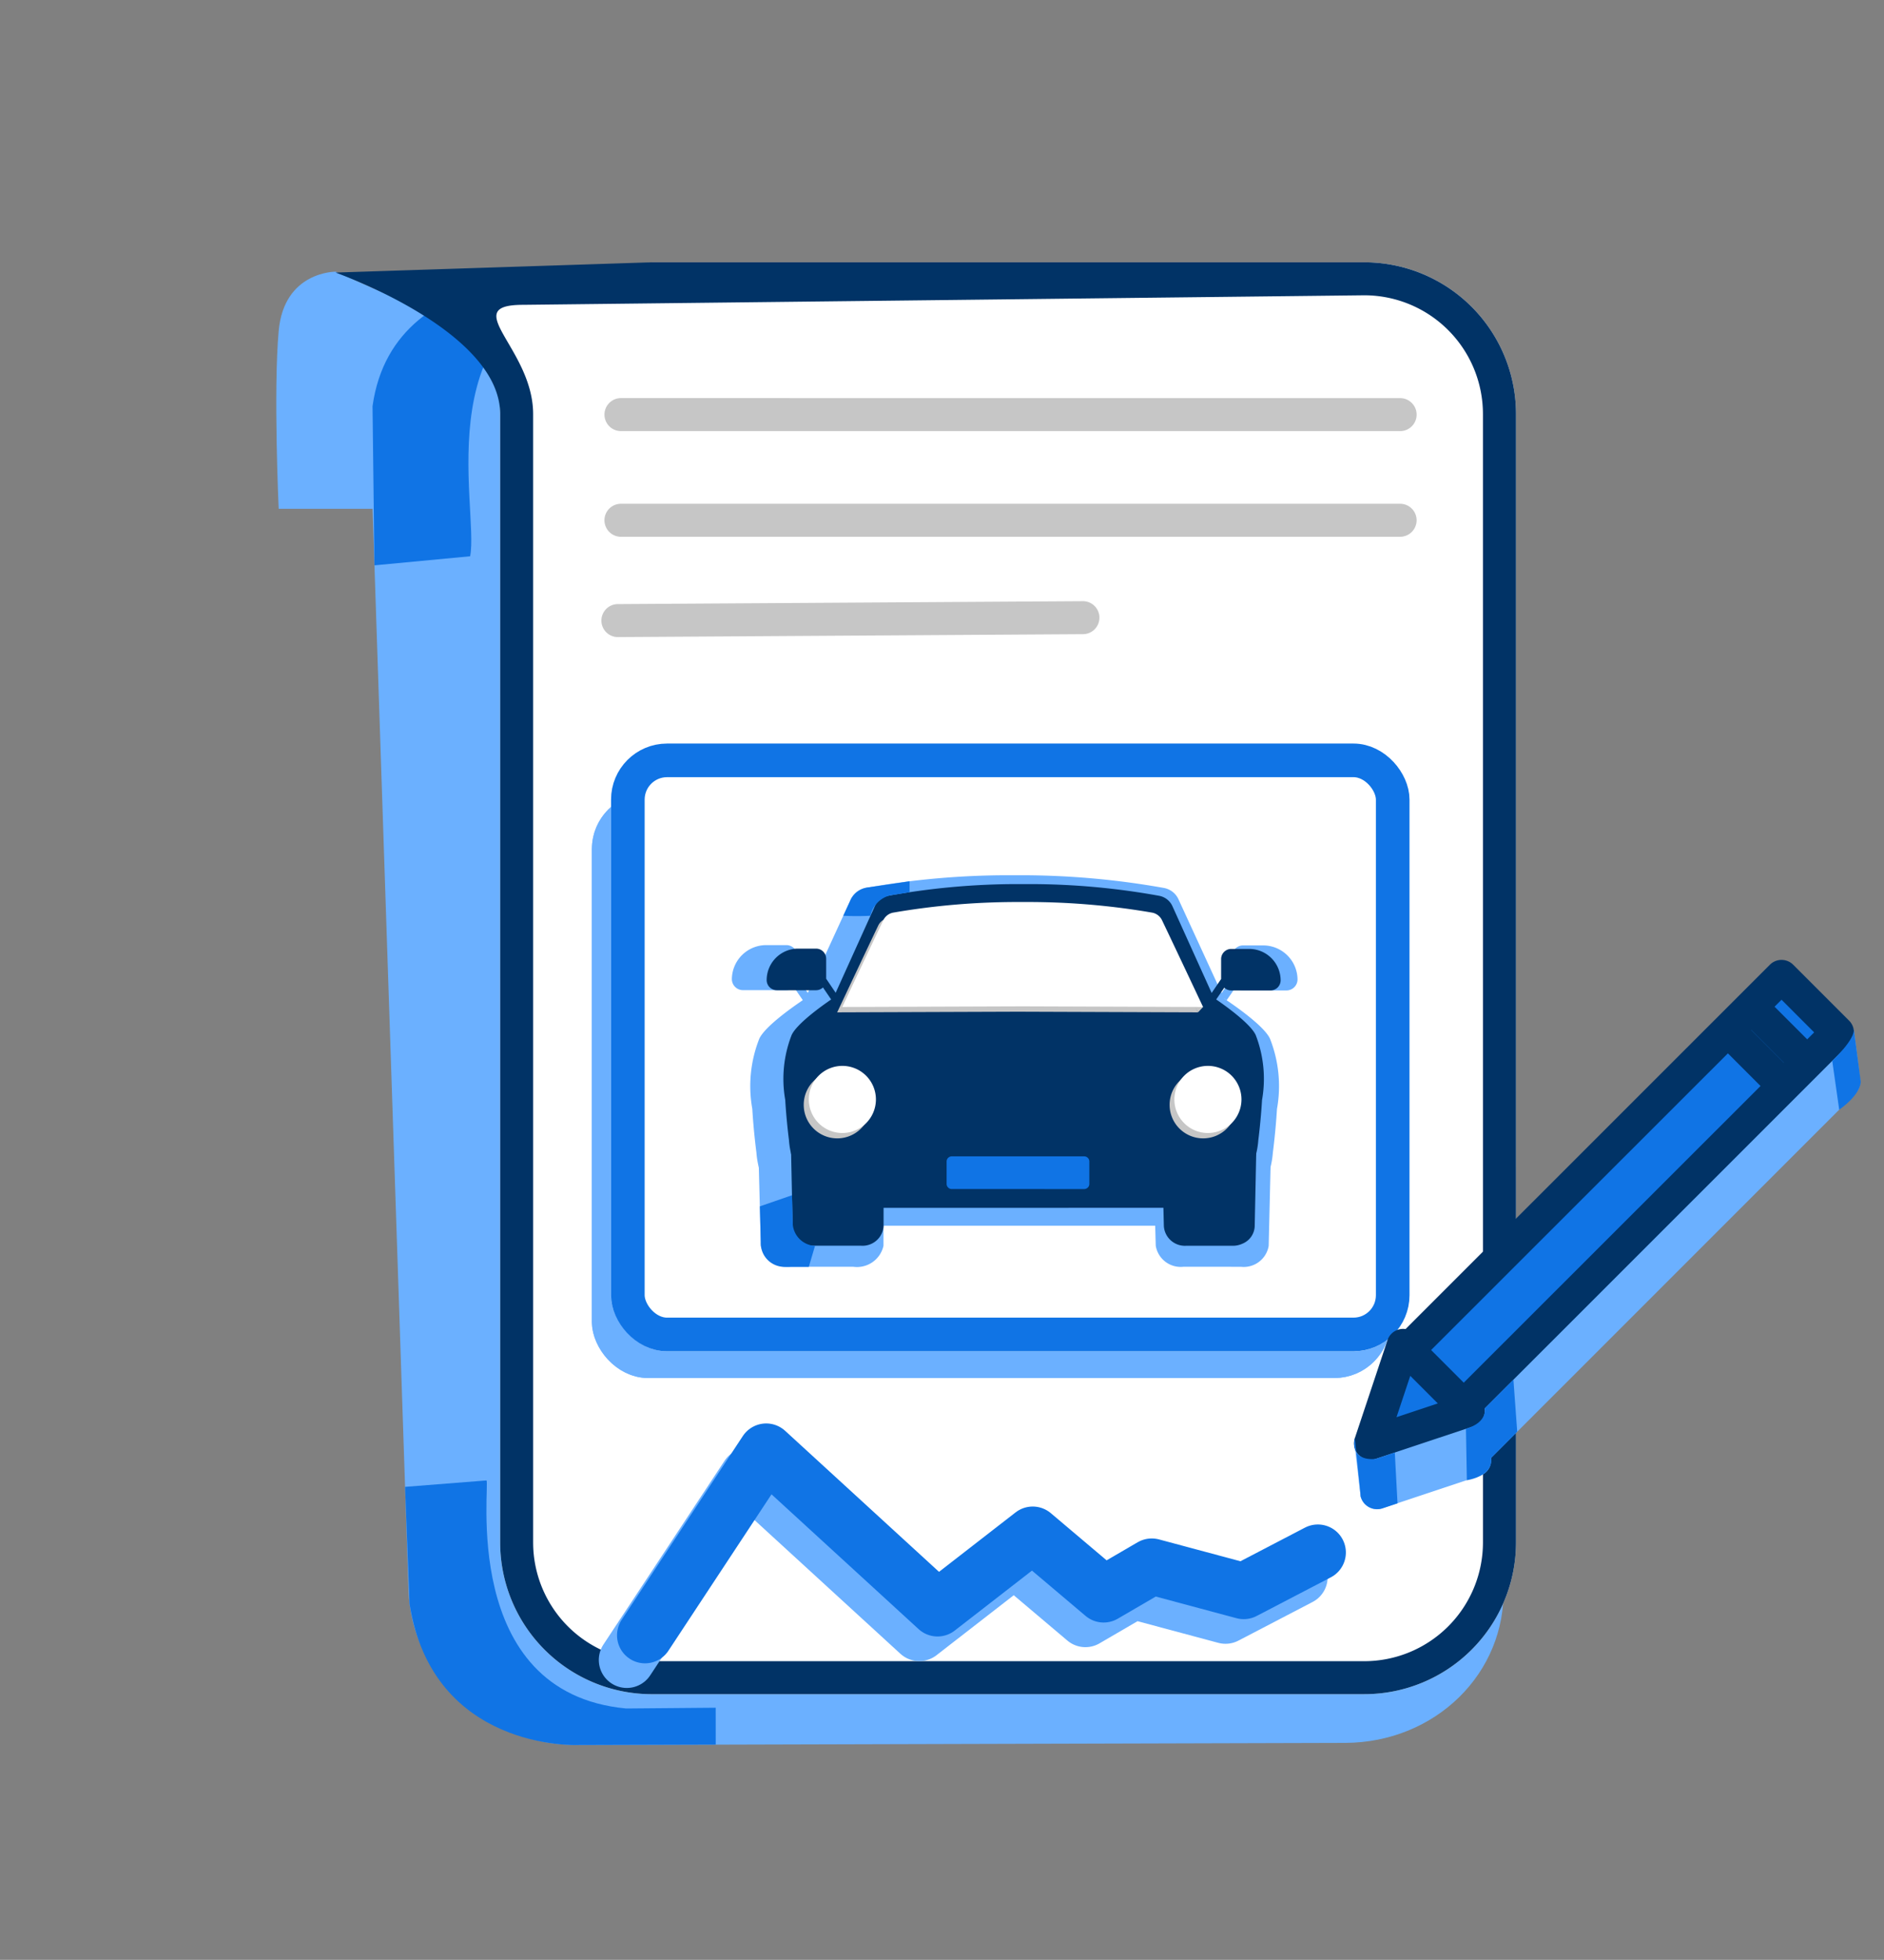 <svg xmlns="http://www.w3.org/2000/svg" width="168.2" height="174.913" viewBox="0 0 168.2 174.913">
  <rect x="0" y="0" width="168.2" height="174.913" fill="#808080" stroke="none"/>
  <g id="Group_32433" data-name="Group 32433" transform="translate(36.053 -2204.408)">
    <path id="Path_63721" data-name="Path 63721" d="M7102.545,19693.271h-19.824s-.481-10.537,0-15.875,5.092-5.287,5.092-5.287l14.86,6.592Z" transform="translate(-7093.894 -17443.453)" fill="#6bb0ff"/>
    <g id="Group_32421" data-name="Group 32421" transform="translate(-1695.373 -3649.14)">
      <path id="Path_63573" data-name="Path 63573" d="M266.169,43.151,332.64,26.38c7.818-1.973,15.854,2.392,17.952,9.748h0l28.218,99.039c2.1,7.357-2.542,14.92-10.359,16.893l-66.472,16.772c-7.817,1.973-15.854-2.393-17.95-9.749L255.81,60.043c-2.1-7.356,2.542-14.919,10.359-16.891" transform="translate(1458.685 5772.42) rotate(14)" fill="#6bb0ff"/>
      <path id="Path_63574" data-name="Path 63574" d="M272.837,38.5s-18.983,2.154-17.484,16.145l3.6,13.736,8.093-2.852c-.193-4.349-9.729-20.727,5.79-27.029" transform="translate(1458.031 5775.008) rotate(14)" fill="#1074e5"/>
      <path id="Path_63575" data-name="Path 63575" d="M276.92,128.885l6.906-2.312c.385-.1,2.107,19,17.031,16.73l7.74-2,.8,3.194L297.4,147.526s-12.419,3.642-17.576-8.633Z" transform="translate(1457.969 5794.199) rotate(14)" fill="#1074e5"/>
    </g>
    <path id="Path_63722" data-name="Path 63722" d="M302.514,136.714c-2.915.16-5.439-1.746-5.67-4.283l-.168-5.847,11.328-.1a19.371,19.371,0,0,0,6.223-4.283,16.567,16.567,0,0,0,4.06-4.929l2.048-3.207-.435,18.385c-.242,2.531-2.766,4.429-5.675,4.266Z" transform="matrix(0.966, 0.259, -0.259, 0.966, -228.069, 2137.707)" fill="#6bb0ff"/>
    <path id="Path_63723" data-name="Path 63723" d="M316.062,107.358a7.541,7.541,0,1,1-7.54-7.418,7.48,7.48,0,0,1,7.54,7.418" transform="matrix(0.966, 0.259, -0.259, 0.966, -226.415, 2135.055)" fill="#6bb0ff"/>
    <path id="Path_63724" data-name="Path 63724" d="M302.768,132.875a4.308,4.308,0,0,1-4.564-3.957l-.134-5.4,9.116-.095a15.746,15.746,0,0,0,5.008-3.956,15.043,15.043,0,0,0,3.268-4.555l1.649-2.962-.351,16.985a4.029,4.029,0,0,1-2.462,3.5,4.733,4.733,0,0,1-2.106.445Z" transform="matrix(0.966, 0.259, -0.259, 0.966, -227.669, 2137.352)" fill="#013366"/>
    <path id="Path_63725" data-name="Path 63725" d="M312.852,106.66A6.852,6.852,0,1,1,306,99.807a6.853,6.853,0,0,1,6.853,6.853" transform="matrix(0.966, 0.259, -0.259, 0.966, -226.783, 2134.926)" fill="#c6c6c6"/>
    <path id="Path_63726" data-name="Path 63726" d="M313.657,105.755A6.852,6.852,0,1,1,306.8,98.9a6.853,6.853,0,0,1,6.853,6.853" transform="matrix(0.966, 0.259, -0.259, 0.966, -226.569, 2134.785)" fill="#fff"/>
    <path id="Path_63727" data-name="Path 63727" d="M304.146,90.223l1.048-1.112s-2.244-.909-2.227-.855,1.179,1.968,1.179,1.968" transform="matrix(0.966, 0.259, -0.259, 0.966, -225.37, 2132.773)" fill="#c6c6c6"/>
    <path id="Path_63728" data-name="Path 63728" d="M272.271,41.232,333.7,24.762a13.543,13.543,0,0,1,16.589,9.573h0l26.077,97.257a13.544,13.544,0,0,1-9.574,16.589l-61.426,16.47a13.544,13.544,0,0,1-16.589-9.574L262.7,57.821c-1.937-7.225-6.4-10.736.828-12.674" transform="matrix(0.966, 0.259, -0.259, 0.966, -230.193, 2117.469)" fill="#fff"/>
    <path id="Path_63729" data-name="Path 63729" d="M262.156,47.874c-5.652,1.517,1.871,3.53,3.387,9.183l26.077,97.258a10.6,10.6,0,0,0,12.983,7.493l61.424-16.469a10.6,10.6,0,0,0,7.489-12.981L347.438,35.1a10.6,10.6,0,0,0-12.978-7.493Zm10.116-6.642L333.7,24.762a13.543,13.543,0,0,1,16.589,9.573h0l26.077,97.257a13.544,13.544,0,0,1-9.574,16.589l-61.426,16.47a13.544,13.544,0,0,1-16.589-9.574L262.7,57.821c-1.937-7.225-17.467-8.39-17.467-8.39" transform="matrix(0.966, 0.259, -0.259, 0.966, -230.193, 2117.469)" fill="#013366"/>
    <path id="Path_63730" data-name="Path 63730" d="M325.3,116.466l1.275,1.673Z" transform="matrix(0.966, 0.259, -0.259, 0.966, -222.348, 2139.766)" fill="#c6c6c6"/>
    <path id="Path_63731" data-name="Path 63731" d="M352.837,88.442l-67.206,18.019a1.473,1.473,0,0,1-.763-2.845h0L352.075,85.6a1.472,1.472,0,1,1,.762,2.844" transform="matrix(0.966, 0.259, -0.259, 0.966, -228.986, 2066.064)" fill="#c6c6c6"/>
    <path id="Path_63732" data-name="Path 63732" d="M354.851,95.958l-67.206,18.019a1.473,1.473,0,0,1-.763-2.845h0l67.206-18.018a1.472,1.472,0,1,1,.762,2.844Z" transform="matrix(0.966, 0.259, -0.259, 0.966, -228.986, 2067.713)" fill="#c6c6c6"/>
    <path id="Path_63733" data-name="Path 63733" d="M292.122,129.808a1.472,1.472,0,0,1-.389-2.891l40.022-11a1.472,1.472,0,1,1,.779,2.839l-40.022,11a1.464,1.464,0,0,1-.39.053" transform="matrix(0.966, 0.259, -0.259, 0.966, -229.842, 2060.162)" fill="#c6c6c6"/>
    <g id="Rectangle_16773" data-name="Rectangle 16773" transform="translate(16.79 2275.193)" fill="#6bb0ff" stroke="#6bb0ff" stroke-width="3">
      <rect width="71.285" height="52.2" rx="5" stroke="none"/>
      <rect x="1.5" y="1.5" width="68.285" height="49.2" rx="3.5" fill="none"/>
    </g>
    <g id="Rectangle_16774" data-name="Rectangle 16774" transform="translate(18.5 2270.77)" fill="#fff" stroke="#1074e5" stroke-width="3">
      <rect width="71.285" height="54.236" rx="5" stroke="none"/>
      <rect x="1.5" y="1.5" width="68.285" height="51.236" rx="3.5" fill="none"/>
    </g>
    <path id="Path_63734" data-name="Path 63734" d="M6937.712,19591.775l6.2-18.648,18.4,9.572,6.5-8.572,7.5,3.529,3.5-3.529h8.5l5.5-5.045" transform="matrix(0.966, 0.259, -0.259, 0.966, -1607.653, -18369.965)" fill="none" stroke="#6bb0ff" stroke-linecap="round" stroke-linejoin="round" stroke-width="5"/>
    <path id="Path_63735" data-name="Path 63735" d="M6937.712,19591.775l6.2-18.648,18.4,9.572,6.5-8.572,7.5,3.529,3.5-3.529h8.5l5.5-5.045" transform="matrix(0.966, 0.259, -0.259, 0.966, -1606.026, -18372.164)" fill="none" stroke="#1074e5" stroke-linecap="round" stroke-linejoin="round" stroke-width="5"/>
    <g id="Group_32422" data-name="Group 32422" transform="translate(-754.09 -2092.452)">
      <path id="Path_60587" data-name="Path 60587" d="M790.264,139.809a2.257,2.257,0,0,1-2.479-1.872l-.073-2.555,4.95-.044a8.483,8.483,0,0,0,2.72-1.872,7.236,7.236,0,0,0,1.775-2.154l.9-1.4-.19,8.035a2.259,2.259,0,0,1-2.48,1.865Z" transform="translate(33.436 4270.108)" fill="#6bb0ff"/>
      <path id="Path_60588" data-name="Path 60588" d="M700.353,139.812a2.421,2.421,0,0,1-2.7-1.873l-.207-8.025.973,1.4a7.309,7.309,0,0,0,1.867,2.107,9.152,9.152,0,0,0,3.116,1.927l5.2.159v2.433a2.421,2.421,0,0,1-2.7,1.872Z" transform="translate(88.311 4270.105)" fill="#6bb0ff"/>
      <path id="Path_60589" data-name="Path 60589" d="M742.192,81.343c-.523-1.13-3.59-3.184-4.06-3.494l-4.118-8.959a1.417,1.417,0,0,0-1.036-.8,71.826,71.826,0,0,0-13.1-1.123h-.285a71.833,71.833,0,0,0-13.1,1.123,1.416,1.416,0,0,0-1.035.8l-4.119,8.959c-.471.31-3.537,2.364-4.06,3.494a11.03,11.03,0,0,0-.592,6.084c.122,2.06.365,3.877.365,3.877a7.566,7.566,0,0,0,4.042,6.128.723.723,0,0,0,.34.085h36.611a.722.722,0,0,0,.34-.085,7.566,7.566,0,0,0,4.043-6.128s.243-1.817.365-3.877a11.026,11.026,0,0,0-.592-6.084" transform="translate(88.893 4308.374)" fill="#6bb0ff"/>
      <path id="Path_60590" data-name="Path 60590" d="M698.312,97.316a1.1,1.1,0,0,1-.517-.13,7.888,7.888,0,0,1-4.237-6.421s-.245-1.834-.366-3.883a11.492,11.492,0,0,1,.625-6.256c.49-1.061,2.811-2.716,3.886-3.442l-.8-1.161a1,1,0,0,1-.684.268h-3.851a.991.991,0,0,1-1-.982,3.068,3.068,0,0,1,3.089-3.038h1.76a.99.99,0,0,1,1,.98V75.18l.932,1.357,3.845-8.362a1.784,1.784,0,0,1,1.309-1.008,72.373,72.373,0,0,1,12.735-1.131H717.2a72.381,72.381,0,0,1,12.729,1.131,1.784,1.784,0,0,1,1.309,1.008l3.852,8.379.93-1.348V73.28a.99.99,0,0,1,1-.981h1.761a3.067,3.067,0,0,1,3.089,3.039.989.989,0,0,1-1,.979h-3.853a1,1,0,0,1-.685-.268l-.785,1.137-.24-.161.005.013c.936.623,3.578,2.449,4.1,3.587a11.531,11.531,0,0,1,.622,6.28c-.12,2.026-.363,3.862-.366,3.881a7.878,7.878,0,0,1-4.237,6.4,1.091,1.091,0,0,1-.514.129Zm5.127-29.433a1.046,1.046,0,0,0-.767.591l-4.162,9.053-.087.057c-1.274.84-3.536,2.49-3.93,3.343a10.886,10.886,0,0,0-.565,5.89c.122,2.045.363,3.856.365,3.874a7.178,7.178,0,0,0,3.855,5.854.349.349,0,0,0,.165.043h36.609a.348.348,0,0,0,.163-.041,7.169,7.169,0,0,0,3.85-5.835c0-.039.246-1.852.365-3.873a10.93,10.93,0,0,0-.56-5.913c-.394-.852-2.656-2.5-3.93-3.343l-.087-.058-4.162-9.053a1.048,1.048,0,0,0-.768-.592,71.661,71.661,0,0,0-12.6-1.117h-1.162a71.677,71.677,0,0,0-12.6,1.119" transform="translate(92.008 4308.939)" fill="#6bb0ff"/>
      <path id="Path_60591" data-name="Path 60591" d="M708.528,114.076a3.3,3.3,0,1,1-3.3-3.242,3.269,3.269,0,0,1,3.3,3.242" transform="translate(85.583 4281.705)" fill="#6bb0ff"/>
      <path id="Path_60592" data-name="Path 60592" d="M800.12,114.076a3.3,3.3,0,1,1-3.3-3.242,3.269,3.269,0,0,1,3.3,3.242" transform="translate(29.899 4281.705)" fill="#6bb0ff"/>
      <path id="Path_60593" data-name="Path 60593" d="M737.464,132.95h13.685a.527.527,0,0,1,.53.521v2.275a.527.527,0,0,1-.53.521H737.464a.527.527,0,0,1-.53-.521v-2.274a.527.527,0,0,1,.53-.522m13.4.8H737.748v1.716h13.118Z" transform="translate(64.307 4268.259)" fill="#6bb0ff"/>
      <path id="Path_60594" data-name="Path 60594" d="M728.05,80.531l17.72.063s-2.7-5.64-4.039-8.4a1.349,1.349,0,0,0-1-.724,72.742,72.742,0,0,0-12.557-1.019h-.258a72.746,72.746,0,0,0-12.557,1.019,1.348,1.348,0,0,0-1,.724c-1.342,2.756-4.039,8.4-4.039,8.4Z" transform="translate(80.482 4306.254)" fill="#6bb0ff"/>
      <path id="Path_60595" data-name="Path 60595" d="M722.473,148.153l-1.04,1.078-.626-1.217Z" transform="translate(74.112 4259.101)" fill="#6bb0ff"/>
      <path id="Path_60596" data-name="Path 60596" d="M699.9,84.759l-.981,1,4.162,1.977,1.2,1.612,1.1-.9-2.3-2.567Z" transform="translate(87.419 4297.557)" fill="#6bb0ff"/>
      <path id="Path_60597" data-name="Path 60597" d="M791.648,136.2a1.883,1.883,0,0,1-1.995-1.729l-.059-2.361,3.984-.041a6.88,6.88,0,0,0,2.189-1.729,6.577,6.577,0,0,0,1.428-1.99l.721-1.295-.153,7.423a1.762,1.762,0,0,1-1.077,1.529,2.074,2.074,0,0,1-.92.194Z" transform="translate(32.292 4271.843)" fill="#013366"/>
      <path id="Path_60598" data-name="Path 60598" d="M706.965,136.2a1.883,1.883,0,0,1-2-1.73l-.153-7.414.721,1.293a6.517,6.517,0,0,0,1.384,1.947,6.748,6.748,0,0,0,2.31,1.78l3.859.147v2.248a1.883,1.883,0,0,1-2,1.729Z" transform="translate(83.835 4271.84)" fill="#013366"/>
      <path id="Path_60599" data-name="Path 60599" d="M745.478,82.187c-.475-1.044-3.263-2.942-3.69-3.228l-3.743-8.276a1.291,1.291,0,0,0-.941-.739,64.264,64.264,0,0,0-11.91-1.038h-.258a64.233,64.233,0,0,0-11.91,1.038,1.29,1.29,0,0,0-.941.739L708.34,78.96c-.428.287-3.215,2.184-3.689,3.228a10.345,10.345,0,0,0-.538,5.621c.111,1.9.332,3.582.332,3.582a7,7,0,0,0,3.673,5.661.646.646,0,0,0,.309.079H741.7a.645.645,0,0,0,.309-.079,7,7,0,0,0,3.674-5.661s.221-1.679.332-3.582a10.347,10.347,0,0,0-.538-5.621" transform="translate(84.364 4307.195)" fill="#013366"/>
      <path id="Path_60600" data-name="Path 60600" d="M705.6,96.944a.98.98,0,0,1-.47-.12,7.294,7.294,0,0,1-3.851-5.932s-.222-1.694-.333-3.587a10.781,10.781,0,0,1,.568-5.78c.445-.98,2.555-2.509,3.531-3.18l-.729-1.073a.9.9,0,0,1-.621.247h-3.5a.907.907,0,0,1-.906-.907,2.81,2.81,0,0,1,2.807-2.807h1.6a.907.907,0,0,1,.906.905v1.783l.847,1.253,3.495-7.725a1.624,1.624,0,0,1,1.189-.931A64.743,64.743,0,0,1,721.7,68.046h1.057a64.723,64.723,0,0,1,11.569,1.045,1.625,1.625,0,0,1,1.19.931l3.5,7.74.845-1.245V74.738a.907.907,0,0,1,.906-.906h1.6a2.81,2.81,0,0,1,2.807,2.807.906.906,0,0,1-.906.9h-3.5a.9.9,0,0,1-.624-.249l-.721,1.053c.978.672,3.081,2.2,3.526,3.176a10.814,10.814,0,0,1,.565,5.8c-.109,1.872-.33,3.568-.333,3.586a7.284,7.284,0,0,1-3.85,5.914.979.979,0,0,1-.467.119Zm4.66-27.191a.952.952,0,0,0-.7.546l-3.783,8.363-.08.053c-1.158.776-3.213,2.3-3.572,3.088a10.209,10.209,0,0,0-.514,5.441c.111,1.889.329,3.562.332,3.579a6.638,6.638,0,0,0,3.5,5.408.31.31,0,0,0,.151.039H738.87a.312.312,0,0,0,.149-.038,6.627,6.627,0,0,0,3.5-5.391c0-.036.223-1.711.332-3.578a10.25,10.25,0,0,0-.509-5.462c-.358-.787-2.414-2.311-3.572-3.088l-.08-.053L734.908,70.3a.955.955,0,0,0-.7-.547,64.064,64.064,0,0,0-11.448-1.032H721.7a64.111,64.111,0,0,0-11.449,1.034" transform="translate(87.195 4307.718)" fill="#013366"/>
      <path id="Path_60601" data-name="Path 60601" d="M713.721,113.65a2.995,2.995,0,1,1-2.995-2.995,2.995,2.995,0,0,1,2.995,2.995" transform="translate(82.061 4281.813)" fill="#c6c6c6"/>
      <path id="Path_60602" data-name="Path 60602" d="M797.04,113.65a2.995,2.995,0,1,1-2.995-2.995,2.995,2.995,0,0,1,2.995,2.995" transform="translate(31.407 4281.813)" fill="#c6c6c6"/>
      <path id="Path_60603" data-name="Path 60603" d="M714.882,112.428a2.995,2.995,0,1,1-2.995-2.995,2.995,2.995,0,0,1,2.995,2.995" transform="translate(81.355 4282.556)" fill="#fff"/>
      <path id="Path_60604" data-name="Path 60604" d="M798.127,112.428a2.995,2.995,0,1,1-2.995-2.995,2.995,2.995,0,0,1,2.995,2.995" transform="translate(30.746 4282.556)" fill="#fff"/>
      <path id="Path_60605" data-name="Path 60605" d="M731.466,82.66l16.1.058s-2.451-5.21-3.671-7.757a1.228,1.228,0,0,0-.906-.669,65.1,65.1,0,0,0-11.412-.941h-.234a65.1,65.1,0,0,0-11.413.941,1.228,1.228,0,0,0-.905.669c-1.219,2.546-3.671,7.757-3.671,7.757Z" transform="translate(77.424 4304.494)" fill="#c6c6c6"/>
      <path id="Path_60606" data-name="Path 60606" d="M796.724,95.91l.458-.486s-.981-.4-.973-.374.515.86.515.86" transform="translate(28.271 4291.301)" fill="#c6c6c6"/>
      <path id="Path_60607" data-name="Path 60607" d="M732.625,81.438l16.1.058s-2.451-5.21-3.671-7.757a1.228,1.228,0,0,0-.906-.669,65.1,65.1,0,0,0-11.412-.941h-.234a65.106,65.106,0,0,0-11.413.941,1.228,1.228,0,0,0-.905.669c-1.219,2.546-3.671,7.757-3.671,7.757Z" transform="translate(76.719 4305.236)" fill="#fff"/>
      <path id="Path_60608" data-name="Path 60608" d="M722.657,67.41l-3.586.531a2.042,2.042,0,0,0-1.655,1.069l-.678,1.475a23.572,23.572,0,0,0,2.43,0,2.38,2.38,0,0,1,2.145-1.881l1.344-.218Z" transform="translate(76.585 4308.104)" fill="#1074e5"/>
      <path id="Path_60609" data-name="Path 60609" d="M697.746,139.859l.082,3.2a2.11,2.11,0,0,0,2.048,2.2l2.239,0,.553-1.873a2.1,2.1,0,0,1-1.985-1.908l-.071-2.61" transform="translate(88.131 4264.667)" fill="#1074e5"/>
      <path id="Path_60610" data-name="Path 60610" d="M740.728,132.95a.459.459,0,0,1-.458-.458v-2a.458.458,0,0,1,.458-.458h11.825a.459.459,0,0,1,.459.458v2a.459.459,0,0,1-.459.459Z" transform="translate(62.279 4270.03)" fill="#1074e5"/>
    </g>
    <g id="Group_32423" data-name="Group 32423" transform="matrix(0.966, 0.259, -0.259, 0.966, -7.142, -3405.576)">
      <path id="Path_60546" data-name="Path 60546" d="M352.958,53.162l1.664,4.2a22.1,22.1,0,0,0,2.3-.717c.034-.1-1.817-4.525-1.817-4.525Z" transform="translate(1253.219 5419.139)" fill="#6bb0ff"/>
      <path id="Path_60547" data-name="Path 60547" d="M327.2,91.476l1.664,4.2a23.782,23.782,0,0,0,2.475-.606c.034-.1-1.81-4.2-1.81-4.2Z" transform="translate(1247.769 5427.338)" fill="#6bb0ff"/>
      <rect id="Rectangle_16343" data-name="Rectangle 16343" width="47.69" height="7.065" transform="translate(1578.733 5513.84) rotate(-59.997)" fill="#6bb0ff"/>
      <path id="Path_60548" data-name="Path 60548" d="M355.148,52.16l6.118,3.532A1.474,1.474,0,0,1,361.8,57.7L337.96,99a1.472,1.472,0,0,1-2.011.538l-6.118-3.532A1.471,1.471,0,0,1,329.292,94l23.845-41.3a1.471,1.471,0,0,1,2.011-.538m3.371,5.346-3.568-2.061L332.576,94.2l3.568,2.06Z" transform="translate(1248.169 5419.105)" fill="#6bb0ff"/>
      <path id="Path_60549" data-name="Path 60549" d="M329.647,95.849l.552-9.2,7.134,4.12Z" transform="translate(1248.286 5426.447)" fill="#6bb0ff"/>
      <path id="Path_60550" data-name="Path 60550" d="M329.167,97.38a1.471,1.471,0,0,1-.731-1.362l.551-9.2a1.473,1.473,0,0,1,2.2-1.192l7.135,4.12a1.471,1.471,0,0,1,.079,2.5l-7.688,5.076a1.471,1.471,0,0,1-1.55.05m2.612-8.005-.231,3.881,3.245-2.141Z" transform="translate(1248.029 5426.189)" fill="#6bb0ff"/>
      <path id="Path_60551" data-name="Path 60551" d="M353.749,60.8l-5.609-3.239a1.472,1.472,0,0,1,1.472-2.549l5.609,3.239a1.472,1.472,0,0,1-1.472,2.549" transform="translate(1252.044 5419.709)" fill="#6bb0ff"/>
      <path id="Path_60552" data-name="Path 60552" d="M352.535,62.907l-5.609-3.239a1.472,1.472,0,0,1,1.472-2.549l5.609,3.239a1.472,1.472,0,0,1-1.472,2.549" transform="translate(1251.787 5420.154)" fill="#6bb0ff"/>
      <rect id="Rectangle_16344" data-name="Rectangle 16344" width="47.691" height="7.064" transform="translate(1577.045 5509.719) rotate(-60.005)" fill="#1074e5"/>
      <path id="Path_60553" data-name="Path 60553" d="M353.752,48.758l6.118,3.532a1.474,1.474,0,0,1,.539,2.011L336.564,95.6a1.472,1.472,0,0,1-2.011.538l-6.118-3.532A1.471,1.471,0,0,1,327.9,90.6l23.845-41.3a1.471,1.471,0,0,1,2.011-.538m3.371,5.346-3.568-2.061L331.18,90.794l3.568,2.06Z" transform="translate(1247.873 5418.385)" fill="#013366"/>
      <path id="Path_60554" data-name="Path 60554" d="M328.251,92.447l.552-9.2,7.134,4.12Z" transform="translate(1247.99 5425.727)" fill="#1074e5"/>
      <path id="Path_60555" data-name="Path 60555" d="M327.771,93.979a1.471,1.471,0,0,1-.731-1.362l.551-9.2a1.473,1.473,0,0,1,2.2-1.192l7.135,4.12a1.471,1.471,0,0,1,.079,2.5l-7.688,5.076a1.471,1.471,0,0,1-1.55.05m2.612-8.005-.231,3.881,3.245-2.141Z" transform="translate(1247.733 5425.469)" fill="#013366"/>
      <path id="Path_60556" data-name="Path 60556" d="M352.353,57.4l-5.609-3.239a1.472,1.472,0,0,1,1.472-2.549l5.609,3.239a1.472,1.472,0,0,1-1.472,2.549" transform="translate(1251.749 5418.99)" fill="#013366"/>
      <path id="Path_60557" data-name="Path 60557" d="M351.138,59.505l-5.609-3.239A1.472,1.472,0,0,1,347,53.717l5.609,3.239a1.472,1.472,0,0,1-1.472,2.549" transform="translate(1251.491 5419.434)" fill="#013366"/>
      <path id="Path_60560" data-name="Path 60560" d="M327.04,90.768s-.03,2.131,2.28,1.312l1.5-.989,1.406,4.311-1.213.8a1.544,1.544,0,0,1-2.108-.509Z" transform="translate(1247.734 5427.318)" fill="#1074e5"/>
      <path id="Path_60561" data-name="Path 60561" d="M334.77,88.924l1.264,4.4s2.216-.922,1.57-2.485l1.65-2.859-1.53-4.4-1.809,3.136s.606,1.105-1.145,2.2" transform="translate(1249.37 5425.797)" fill="#1074e5"/>
      <path id="Path_60562" data-name="Path 60562" d="M354.925,52.118l1.817,4.378s.412.955-1.195,2.947l-1.731-4.052s1.525-2.437,1.109-3.273" transform="translate(1253.401 5419.139)" fill="#1074e5"/>
    </g>
  </g>
</svg>
